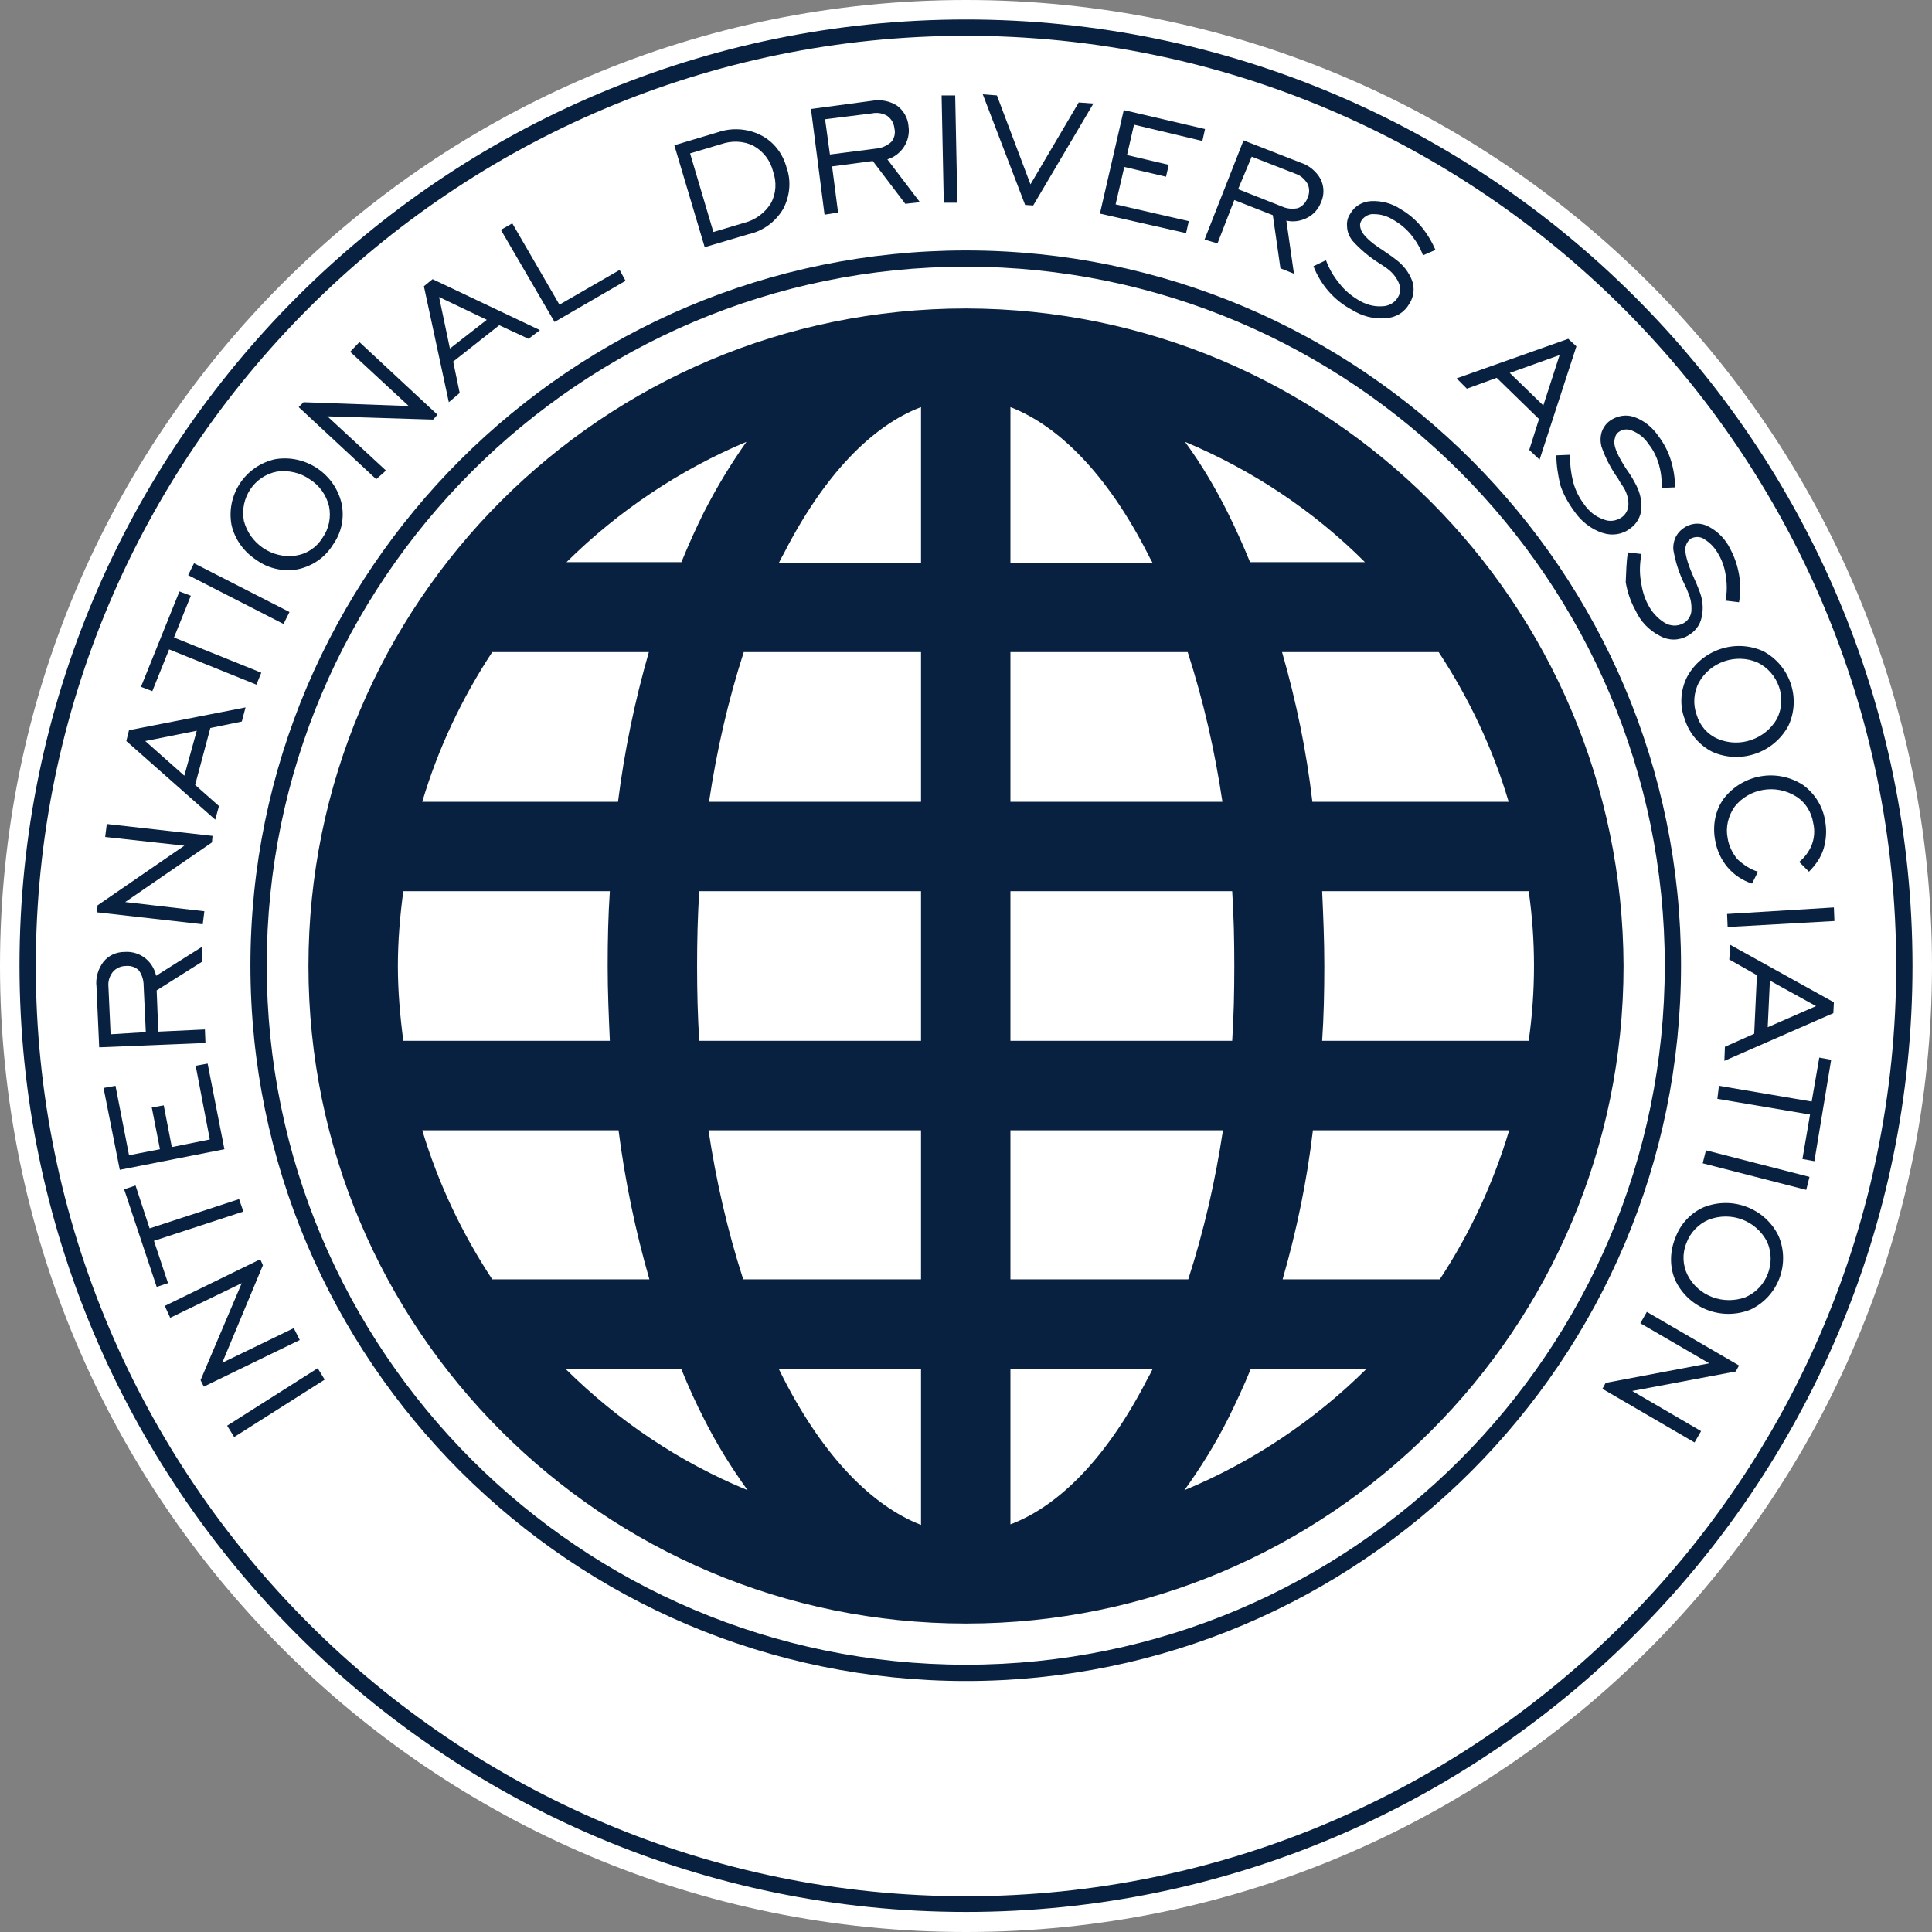 <svg width="32" height="32" viewBox="0 0 32 32" fill="none" xmlns="http://www.w3.org/2000/svg">
<rect x="0" y="0" width="32" height="32" fill="#808080" stroke="none"/>
<g clip-path="url(#clip0_94_6867)">
<path d="M16 32C24.837 32 32 24.837 32 16C32 7.163 24.837 0 16 0C7.163 0 0 7.163 0 16C0 24.837 7.163 32 16 32Z" fill="white"/>
<path d="M16 31.542C24.584 31.542 31.542 24.584 31.542 16C31.542 7.416 24.584 0.458 16 0.458C7.416 0.458 0.458 7.416 0.458 16C0.458 24.584 7.416 31.542 16 31.542Z" fill="white"/>
<path d="M16 31.668C7.354 31.668 0.323 24.638 0.323 15.991C0.323 7.354 7.354 0.323 16 0.323C24.646 0.323 31.677 7.354 31.677 16C31.677 24.638 24.638 31.668 16 31.668ZM16 0.593C7.497 0.593 0.593 7.497 0.593 16C0.593 24.494 7.506 31.408 16 31.408C24.494 31.408 31.407 24.494 31.407 16C31.407 7.497 24.494 0.593 16 0.593Z" fill="#092140"/>
<path d="M16 27.708C22.466 27.708 27.708 22.466 27.708 16C27.708 9.534 22.466 4.292 16 4.292C9.534 4.292 4.292 9.534 4.292 16C4.292 22.466 9.534 27.708 16 27.708Z" fill="white"/>
<path d="M16 27.843C9.464 27.843 4.148 22.527 4.148 15.991C4.148 9.454 9.464 4.148 16 4.148C22.537 4.148 27.843 9.463 27.843 15.991C27.843 22.527 22.528 27.843 16 27.843ZM16 4.417C9.616 4.417 4.418 9.607 4.418 15.991C4.418 22.375 9.607 27.573 16 27.573C22.384 27.573 27.574 22.384 27.574 15.991C27.574 9.616 22.384 4.417 16 4.417Z" fill="#092140"/>
<path d="M5.378 22.851L3.879 23.802L3.762 23.614L5.262 22.662L5.378 22.851Z" fill="#092140"/>
<path d="M4.965 22.195L3.376 22.967L3.322 22.86L4.004 21.253L2.819 21.827L2.729 21.63L4.31 20.858L4.355 20.956L3.681 22.572L4.866 21.998L4.965 22.195Z" fill="#092140"/>
<path d="M4.031 20.067L2.55 20.552L2.783 21.253L2.595 21.315L2.056 19.699L2.245 19.636L2.478 20.346L3.96 19.861L4.031 20.067Z" fill="#092140"/>
<path d="M3.717 19.035L1.984 19.376L1.715 18.02L1.913 17.984L2.137 19.134L2.649 19.035L2.514 18.343L2.712 18.308L2.846 18.999L3.475 18.873L3.241 17.652L3.439 17.616L3.717 19.035Z" fill="#092140"/>
<path d="M3.403 17.275L1.643 17.347L1.598 16.341C1.58 16.198 1.625 16.045 1.715 15.928C1.805 15.82 1.93 15.767 2.065 15.767C2.317 15.749 2.532 15.919 2.586 16.162L3.34 15.686L3.349 15.928L2.595 16.404L2.622 17.087L3.394 17.051L3.403 17.275ZM2.415 17.095L2.379 16.323C2.379 16.233 2.352 16.144 2.299 16.072C2.245 16.018 2.164 15.991 2.083 16C2.002 16 1.921 16.036 1.868 16.099C1.814 16.171 1.787 16.251 1.796 16.341L1.832 17.131L2.415 17.095Z" fill="#092140"/>
<path d="M3.358 15.309L1.607 15.111L1.616 14.995L3.053 14.007L1.742 13.863L1.769 13.648L3.52 13.845L3.511 13.953L2.074 14.941L3.385 15.093L3.358 15.309Z" fill="#092140"/>
<path d="M3.565 13.576L2.092 12.274L2.137 12.094L4.067 11.717L4.005 11.951L3.484 12.058L3.232 13.001L3.627 13.351L3.565 13.576ZM3.053 12.848L3.259 12.103L2.406 12.274L3.053 12.848Z" fill="#092140"/>
<path d="M4.247 11.34L2.801 10.756L2.523 11.448L2.335 11.376L2.972 9.796L3.161 9.867L2.882 10.559L4.328 11.142L4.247 11.34Z" fill="#092140"/>
<path d="M4.696 10.335L3.116 9.526L3.214 9.329L4.795 10.137L4.696 10.335Z" fill="#092140"/>
<path d="M5.513 9.024C5.387 9.23 5.181 9.374 4.938 9.428C4.696 9.473 4.444 9.419 4.247 9.275C4.04 9.14 3.888 8.934 3.834 8.691C3.744 8.189 4.067 7.713 4.561 7.605C5.064 7.524 5.54 7.847 5.656 8.332C5.71 8.575 5.656 8.826 5.513 9.024ZM5.342 8.907C5.45 8.754 5.486 8.566 5.45 8.386C5.405 8.198 5.288 8.036 5.127 7.937C4.974 7.829 4.777 7.785 4.588 7.811C4.211 7.883 3.968 8.251 4.04 8.629C4.139 9.006 4.507 9.257 4.893 9.203C5.082 9.176 5.243 9.068 5.342 8.907Z" fill="#092140"/>
<path d="M6.231 7.937L4.947 6.743L5.028 6.662L6.77 6.725L5.8 5.827L5.953 5.666L7.246 6.869L7.174 6.95L5.423 6.896L6.393 7.794L6.231 7.937Z" fill="#092140"/>
<path d="M7.434 6.662L7.021 4.741L7.165 4.624L8.943 5.468L8.754 5.612L8.269 5.387L7.506 5.989L7.614 6.509L7.434 6.662ZM7.452 5.773L8.063 5.297L7.273 4.92L7.452 5.773Z" fill="#092140"/>
<path d="M9.185 5.333L8.296 3.807L8.485 3.699L9.266 5.046L10.263 4.471L10.361 4.651L9.185 5.333Z" fill="#092140"/>
<path d="M11.888 2.191C12.121 2.11 12.382 2.128 12.597 2.236C12.812 2.343 12.965 2.541 13.028 2.774C13.109 2.999 13.082 3.25 12.974 3.457C12.848 3.672 12.642 3.825 12.399 3.879L11.672 4.094L11.169 2.406L11.888 2.191ZM11.942 2.388L11.43 2.541L11.816 3.843L12.328 3.69C12.507 3.645 12.669 3.529 12.768 3.367C12.857 3.205 12.866 3.017 12.804 2.837C12.759 2.658 12.642 2.505 12.48 2.415C12.319 2.334 12.121 2.325 11.942 2.388Z" fill="#092140"/>
<path d="M13.657 3.556L13.432 1.805L14.438 1.67C14.582 1.643 14.734 1.67 14.86 1.751C14.968 1.832 15.039 1.957 15.048 2.092C15.084 2.334 14.932 2.568 14.698 2.64L15.237 3.349L14.995 3.376L14.456 2.667L13.782 2.756L13.881 3.52L13.657 3.556ZM13.746 2.559L14.519 2.46C14.608 2.451 14.689 2.415 14.761 2.352C14.815 2.29 14.833 2.209 14.815 2.128C14.806 2.047 14.77 1.975 14.698 1.921C14.626 1.877 14.537 1.859 14.447 1.877L13.666 1.975L13.746 2.559Z" fill="#092140"/>
<path d="M15.632 3.358L15.596 1.58H15.821L15.857 3.358H15.632Z" fill="#092140"/>
<path d="M17.113 3.403L16.979 3.394L16.278 1.562L16.512 1.58L17.068 3.053L17.867 1.697L18.11 1.715L17.113 3.403Z" fill="#092140"/>
<path d="M18.218 3.538L18.613 1.823L19.959 2.137L19.915 2.335L18.783 2.065L18.667 2.568L19.358 2.73L19.313 2.927L18.622 2.765L18.478 3.385L19.69 3.663L19.645 3.861L18.218 3.538Z" fill="#092140"/>
<path d="M19.951 3.968L20.597 2.325L21.54 2.693C21.683 2.738 21.8 2.837 21.872 2.963C21.935 3.088 21.935 3.232 21.881 3.349C21.836 3.466 21.755 3.555 21.648 3.609C21.54 3.663 21.423 3.681 21.306 3.654L21.432 4.534L21.208 4.444L21.082 3.564L20.444 3.313L20.166 4.031L19.951 3.968ZM20.507 3.133L21.235 3.421C21.315 3.457 21.405 3.466 21.495 3.448C21.567 3.421 21.63 3.358 21.657 3.277C21.692 3.205 21.692 3.115 21.657 3.044C21.612 2.972 21.549 2.909 21.468 2.882L20.732 2.595L20.507 3.133Z" fill="#092140"/>
<path d="M21.755 4.409L21.962 4.31C22.016 4.454 22.088 4.579 22.186 4.696C22.267 4.804 22.375 4.894 22.492 4.965C22.608 5.037 22.743 5.082 22.887 5.073C22.994 5.073 23.102 5.019 23.156 4.92C23.201 4.849 23.201 4.759 23.165 4.678C23.12 4.579 23.048 4.498 22.959 4.436C22.932 4.418 22.896 4.391 22.851 4.364C22.68 4.256 22.527 4.13 22.393 3.978C22.348 3.915 22.312 3.834 22.312 3.753C22.303 3.681 22.321 3.601 22.366 3.538C22.438 3.412 22.563 3.34 22.707 3.331C22.878 3.322 23.057 3.367 23.201 3.466C23.327 3.538 23.443 3.637 23.533 3.744C23.632 3.861 23.713 3.996 23.776 4.139L23.569 4.229C23.524 4.103 23.452 3.987 23.372 3.888C23.291 3.789 23.192 3.708 23.084 3.645C22.985 3.583 22.878 3.547 22.761 3.547C22.68 3.538 22.599 3.583 22.555 3.645C22.537 3.672 22.527 3.699 22.527 3.726C22.527 3.762 22.537 3.789 22.546 3.816C22.581 3.897 22.698 4.014 22.896 4.139C22.985 4.202 23.057 4.247 23.111 4.292C23.237 4.382 23.336 4.507 23.39 4.651C23.434 4.777 23.416 4.92 23.345 5.028C23.264 5.172 23.12 5.262 22.95 5.271C22.752 5.289 22.555 5.235 22.384 5.127C22.097 4.974 21.872 4.714 21.755 4.409Z" fill="#092140"/>
<path d="M24.126 6.267L25.975 5.612L26.11 5.737L25.5 7.614L25.329 7.452L25.491 6.941L24.79 6.258L24.296 6.438L24.126 6.267ZM25.006 6.177L25.562 6.716L25.832 5.881L25.006 6.177Z" fill="#092140"/>
<path d="M25.778 7.542L26.002 7.533C26.002 7.686 26.02 7.838 26.056 7.982C26.092 8.117 26.155 8.243 26.236 8.35C26.316 8.467 26.424 8.557 26.559 8.602C26.658 8.647 26.774 8.629 26.864 8.566C26.936 8.512 26.972 8.431 26.972 8.35C26.972 8.243 26.936 8.135 26.873 8.045C26.855 8.018 26.828 7.982 26.801 7.928C26.685 7.767 26.586 7.578 26.523 7.39C26.505 7.309 26.505 7.228 26.532 7.147C26.559 7.075 26.604 7.012 26.667 6.968C26.783 6.887 26.927 6.86 27.062 6.905C27.223 6.959 27.367 7.075 27.466 7.219C27.555 7.336 27.627 7.47 27.672 7.614C27.717 7.758 27.744 7.91 27.744 8.072L27.52 8.081C27.529 7.946 27.511 7.812 27.475 7.686C27.439 7.569 27.385 7.452 27.304 7.354C27.241 7.255 27.151 7.183 27.044 7.138C26.972 7.102 26.882 7.102 26.81 7.156C26.783 7.174 26.765 7.201 26.756 7.228C26.747 7.255 26.738 7.291 26.738 7.327C26.738 7.417 26.801 7.56 26.936 7.767C26.999 7.856 27.044 7.928 27.071 7.982C27.151 8.117 27.196 8.269 27.187 8.422C27.178 8.557 27.107 8.682 26.999 8.754C26.873 8.853 26.703 8.88 26.541 8.826C26.352 8.763 26.191 8.638 26.074 8.467C25.975 8.332 25.894 8.189 25.841 8.027C25.805 7.865 25.778 7.704 25.778 7.542Z" fill="#092140"/>
<path d="M26.963 9.149L27.188 9.176C27.161 9.32 27.152 9.472 27.178 9.625C27.197 9.76 27.232 9.894 27.295 10.011C27.358 10.137 27.457 10.245 27.574 10.316C27.663 10.37 27.78 10.379 27.879 10.325C27.951 10.29 28.005 10.209 28.014 10.128C28.023 10.02 28.005 9.912 27.96 9.814C27.951 9.787 27.933 9.742 27.906 9.688C27.816 9.508 27.753 9.32 27.717 9.113C27.708 9.032 27.726 8.952 27.762 8.88C27.798 8.817 27.852 8.763 27.915 8.727C28.041 8.655 28.184 8.655 28.31 8.727C28.462 8.808 28.588 8.943 28.66 9.095C28.732 9.23 28.777 9.365 28.804 9.517C28.831 9.67 28.831 9.823 28.804 9.975L28.579 9.948C28.606 9.823 28.606 9.688 28.588 9.553C28.57 9.428 28.534 9.302 28.471 9.194C28.418 9.095 28.346 9.006 28.247 8.943C28.184 8.889 28.094 8.88 28.014 8.916C27.987 8.934 27.969 8.952 27.951 8.979C27.933 9.006 27.924 9.032 27.915 9.068C27.906 9.158 27.942 9.311 28.041 9.535C28.085 9.634 28.121 9.715 28.139 9.769C28.202 9.912 28.22 10.074 28.184 10.227C28.157 10.361 28.067 10.469 27.951 10.532C27.807 10.613 27.636 10.613 27.493 10.532C27.313 10.442 27.17 10.29 27.089 10.11C27.008 9.966 26.954 9.805 26.927 9.643C26.936 9.472 26.936 9.311 26.963 9.149Z" fill="#092140"/>
<path d="M27.906 11.915C27.816 11.69 27.834 11.43 27.942 11.214C28.184 10.765 28.732 10.577 29.199 10.783C29.648 11.017 29.836 11.565 29.621 12.023C29.378 12.471 28.831 12.66 28.364 12.454C28.148 12.346 27.978 12.148 27.906 11.915ZM28.103 11.843C28.157 12.023 28.283 12.166 28.453 12.238C28.813 12.391 29.235 12.247 29.432 11.906C29.603 11.565 29.459 11.143 29.109 10.972C28.75 10.819 28.328 10.963 28.139 11.304C28.049 11.475 28.04 11.672 28.103 11.843Z" fill="#092140"/>
<path d="M29.118 14.438L29.019 14.635C28.857 14.582 28.723 14.492 28.615 14.366C28.507 14.24 28.435 14.079 28.408 13.917C28.363 13.675 28.408 13.423 28.552 13.226C28.866 12.822 29.432 12.723 29.863 13.001C30.061 13.145 30.195 13.36 30.231 13.603C30.258 13.755 30.249 13.908 30.204 14.061C30.159 14.204 30.07 14.33 29.962 14.438L29.8 14.276C29.89 14.204 29.962 14.106 30.007 13.998C30.052 13.881 30.061 13.755 30.034 13.639C30.007 13.459 29.908 13.289 29.746 13.19C29.414 12.983 28.974 13.055 28.732 13.36C28.624 13.513 28.579 13.702 28.615 13.881C28.633 14.007 28.696 14.133 28.776 14.231C28.875 14.321 28.992 14.402 29.118 14.438Z" fill="#092140"/>
<path d="M28.606 15.138L30.375 15.03L30.384 15.255L28.615 15.354L28.606 15.138Z" fill="#092140"/>
<path d="M28.66 15.65L30.375 16.601L30.366 16.781L28.561 17.571L28.57 17.338L29.055 17.122L29.1 16.152L28.642 15.892L28.66 15.65ZM29.315 16.242L29.279 17.014L30.079 16.664L29.315 16.242Z" fill="#092140"/>
<path d="M28.471 17.984L30.007 18.245L30.133 17.517L30.33 17.553L30.052 19.233L29.854 19.197L29.98 18.46L28.445 18.2L28.471 17.984Z" fill="#092140"/>
<path d="M28.256 19.053L29.971 19.493L29.917 19.708L28.202 19.268L28.256 19.053Z" fill="#092140"/>
<path d="M27.744 20.516C27.825 20.283 27.995 20.094 28.22 19.995C28.696 19.807 29.235 20.013 29.459 20.471C29.657 20.938 29.45 21.477 28.992 21.692C28.516 21.881 27.977 21.674 27.753 21.216C27.654 21.001 27.654 20.741 27.744 20.516ZM27.933 20.588C27.861 20.759 27.87 20.956 27.951 21.118C28.13 21.468 28.543 21.62 28.911 21.486C29.262 21.333 29.423 20.92 29.27 20.57C29.091 20.22 28.678 20.058 28.301 20.202C28.13 20.274 27.995 20.417 27.933 20.588Z" fill="#092140"/>
<path d="M27.277 21.729L28.804 22.617L28.75 22.716L27.035 23.039L28.175 23.704L28.067 23.892L26.541 23.003L26.595 22.905L28.31 22.581L27.169 21.917L27.277 21.729Z" fill="#092140"/>
<path d="M16 5.109C9.984 5.109 5.109 9.984 5.109 16C5.109 22.016 9.984 26.891 16 26.891C22.016 26.891 26.891 22.016 26.891 16C26.873 9.984 22.007 5.118 16 5.109ZM15.255 6.743V9.32H12.902C12.929 9.266 12.956 9.212 12.983 9.167C13.648 7.865 14.447 7.048 15.255 6.743ZM16.736 6.743C17.544 7.057 18.343 7.865 19.008 9.167C19.035 9.221 19.062 9.275 19.089 9.32H16.736V6.743ZM12.364 7.318C12.103 7.686 11.87 8.072 11.663 8.476C11.529 8.745 11.403 9.024 11.286 9.311H9.383C10.236 8.467 11.25 7.785 12.364 7.318ZM19.627 7.318C20.741 7.785 21.755 8.458 22.608 9.311H20.705C20.588 9.024 20.462 8.745 20.328 8.476C20.13 8.081 19.897 7.686 19.627 7.318ZM8.153 10.801H10.747C10.514 11.61 10.343 12.435 10.236 13.28H6.994C7.255 12.4 7.65 11.565 8.153 10.801ZM12.319 10.801H15.255V13.28H11.744C11.87 12.435 12.058 11.61 12.319 10.801ZM16.736 10.801H19.672C19.933 11.61 20.121 12.435 20.247 13.28H16.736V10.801ZM21.235 10.801H23.829C24.332 11.565 24.727 12.4 24.988 13.28H21.737C21.639 12.435 21.468 11.61 21.235 10.801ZM6.68 14.761H10.101C10.074 15.165 10.065 15.578 10.065 16C10.065 16.422 10.083 16.835 10.101 17.239H6.68C6.626 16.826 6.59 16.413 6.59 16C6.59 15.578 6.626 15.165 6.68 14.761ZM11.582 14.761H15.255V17.239H11.582C11.556 16.835 11.546 16.422 11.546 16C11.546 15.578 11.556 15.165 11.582 14.761ZM16.736 14.761H20.409C20.435 15.165 20.444 15.578 20.444 16C20.444 16.422 20.435 16.835 20.409 17.239H16.736V14.761ZM21.899 14.761H25.32C25.437 15.578 25.437 16.413 25.32 17.239H21.899C21.926 16.835 21.935 16.422 21.935 16C21.935 15.578 21.917 15.165 21.899 14.761ZM6.994 18.721H10.245C10.352 19.556 10.523 20.382 10.756 21.19H8.153C7.65 20.427 7.255 19.591 6.994 18.721ZM11.735 18.721H15.255V21.19H12.31C12.049 20.382 11.861 19.556 11.735 18.721ZM16.736 18.721H20.256C20.13 19.556 19.942 20.382 19.681 21.19H16.736V18.721ZM21.746 18.721H24.997C24.736 19.591 24.35 20.427 23.847 21.19H21.244C21.477 20.382 21.648 19.556 21.746 18.721ZM9.374 22.68H11.286C11.403 22.968 11.529 23.246 11.663 23.506C11.87 23.919 12.112 24.305 12.382 24.682C11.25 24.216 10.236 23.533 9.374 22.68ZM12.902 22.68H15.255V25.257C14.447 24.943 13.648 24.135 12.983 22.842L12.902 22.68ZM16.736 22.68H19.089C19.062 22.734 19.035 22.788 19.008 22.833C18.343 24.135 17.544 24.943 16.736 25.248V22.68ZM20.714 22.68H22.626C21.764 23.533 20.741 24.216 19.618 24.682C19.888 24.305 20.13 23.919 20.337 23.506C20.471 23.237 20.597 22.968 20.714 22.68Z" fill="#092140"/>
</g>
<defs>
<clipPath id="clip0_94_6867">
<rect width="32" height="32" fill="white"/>
</clipPath>
</defs>
</svg>
